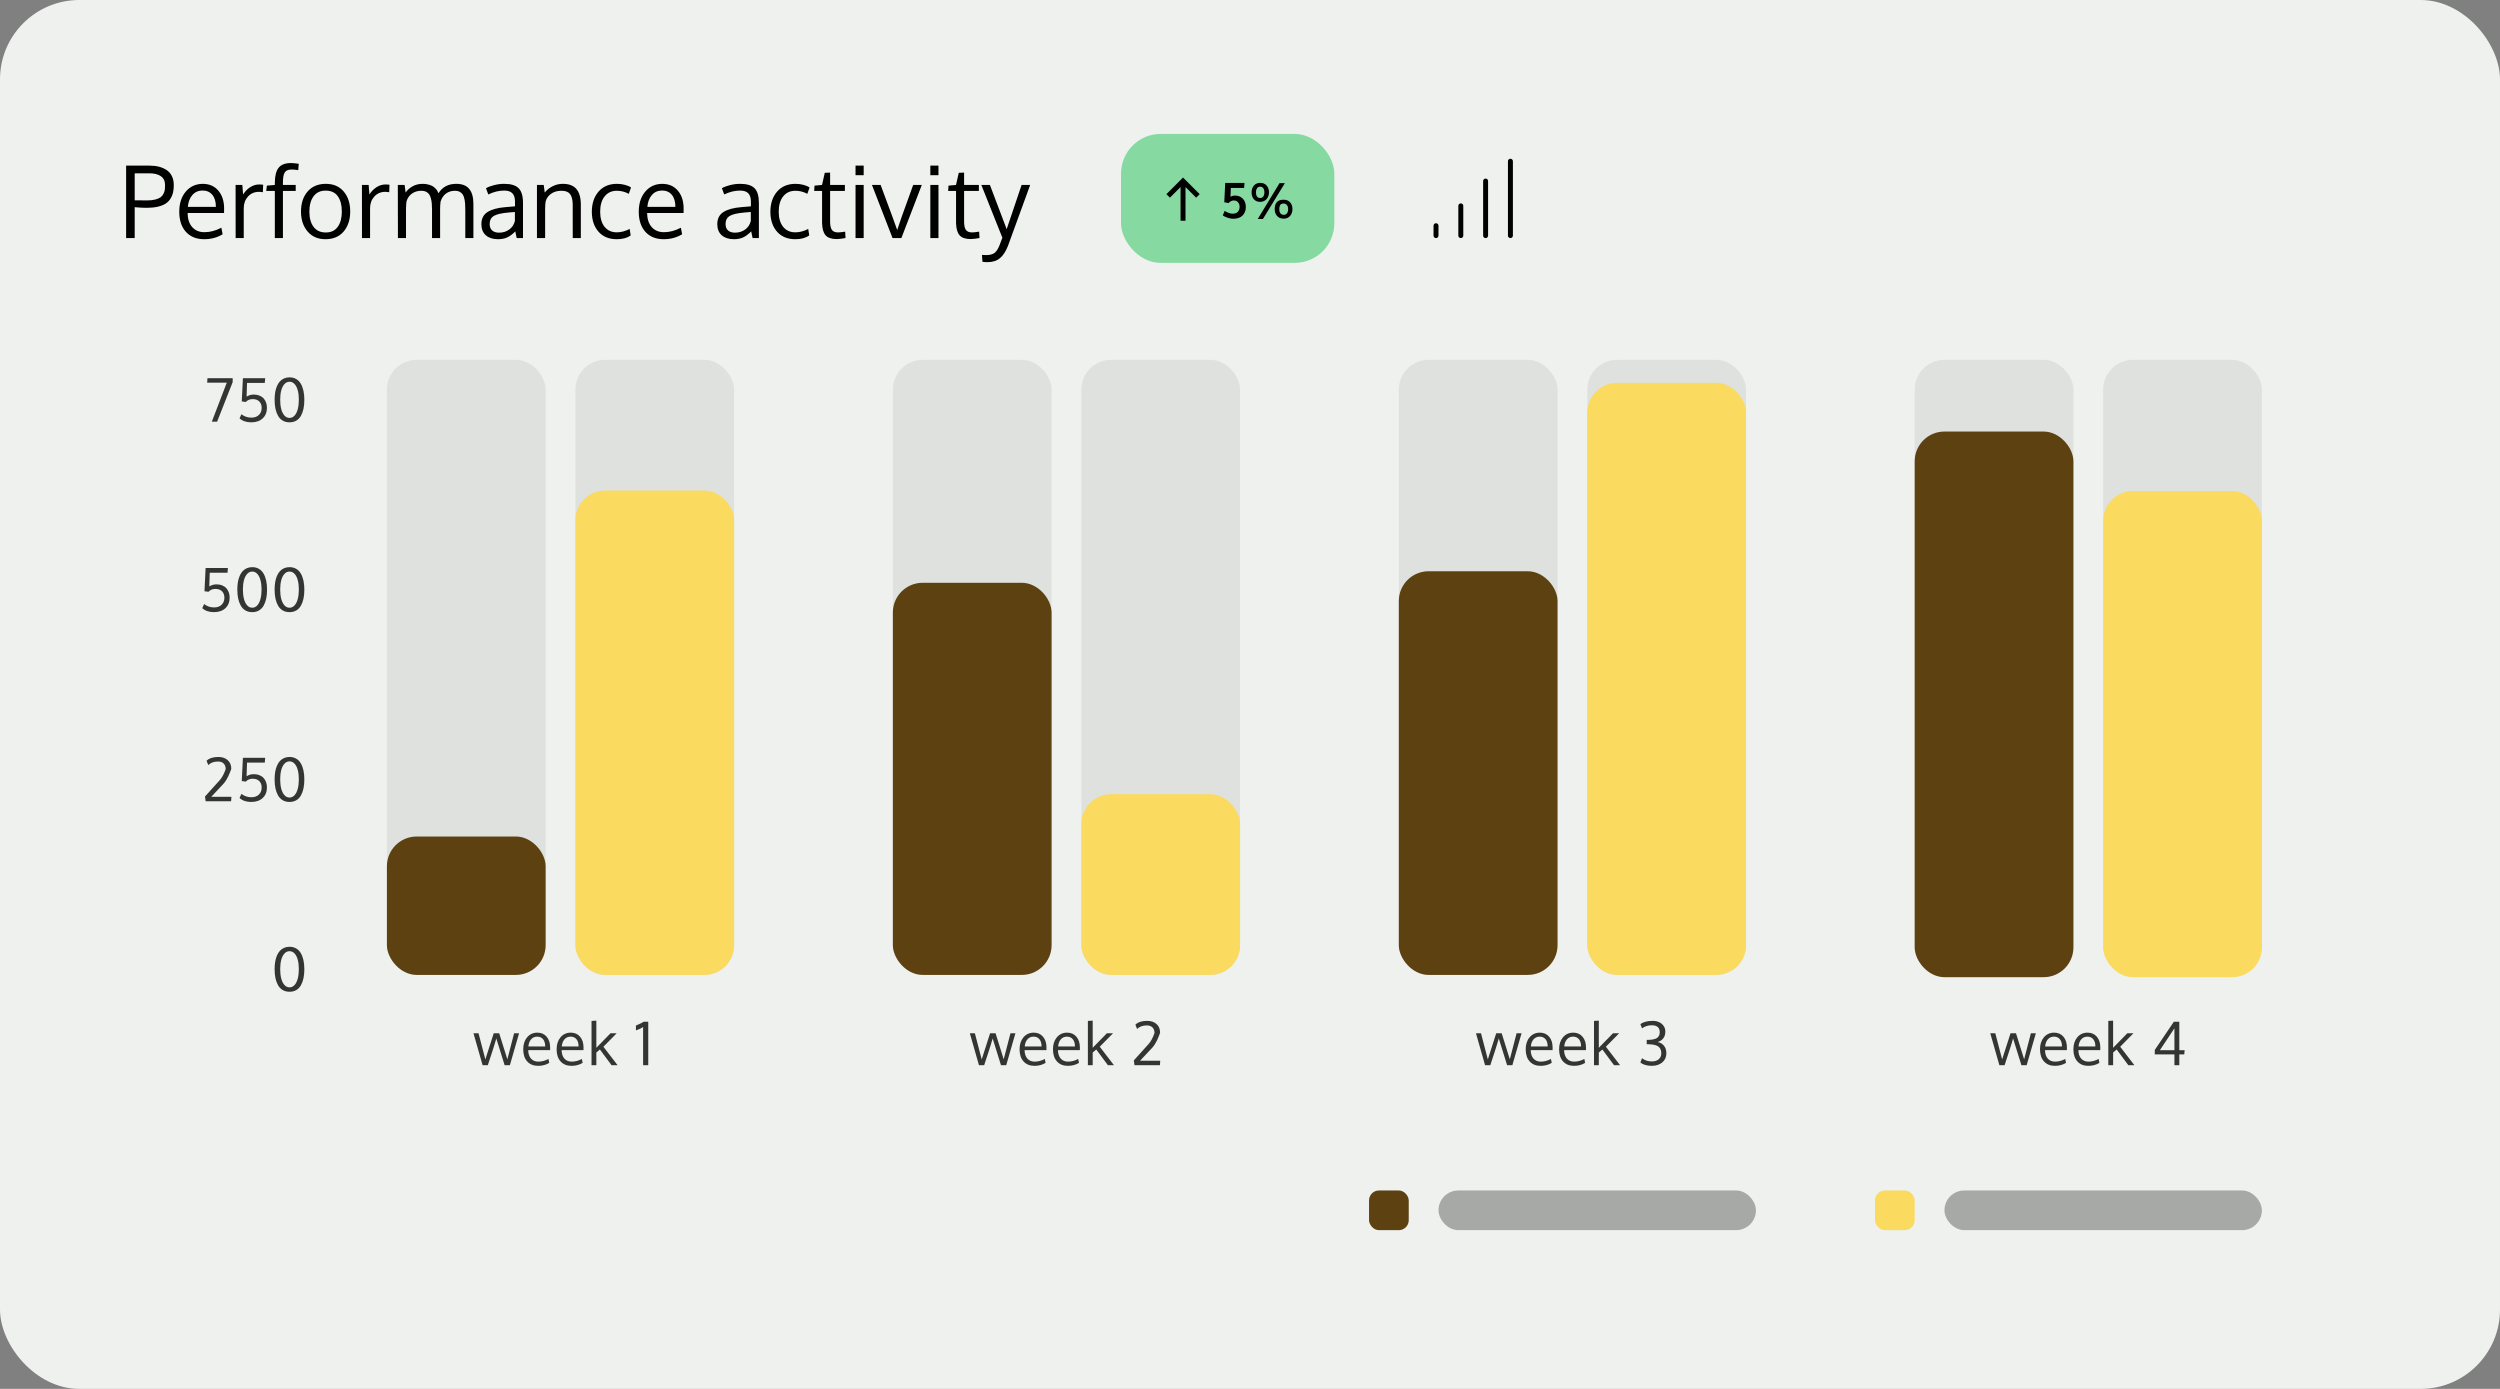 <svg width="504" height="280" viewBox="0 0 504 280" fill="none" xmlns="http://www.w3.org/2000/svg">
<rect x="0" y="0" width="504" height="280" fill="#808080" stroke="none"/>
<rect width="504" height="280" rx="16" fill="#EEF1EE"/>
<path fill-rule="evenodd" clip-rule="evenodd" d="M304 32.5C304 32.224 304.224 32 304.5 32C304.776 32 305 32.224 305 32.5V47.5C305 47.776 304.776 48 304.5 48C304.224 48 304 47.776 304 47.5V32.5ZM294.5 41C294.224 41 294 41.224 294 41.5V47.5C294 47.776 294.224 48 294.5 48C294.776 48 295 47.776 295 47.5V41.5C295 41.224 294.776 41 294.5 41ZM289.5 45C289.224 45 289 45.224 289 45.5V47.5C289 47.776 289.224 48 289.5 48C289.776 48 290 47.776 290 47.5V45.5C290 45.224 289.776 45 289.5 45ZM299.5 36C299.224 36 299 36.224 299 36.5V47.5C299 47.776 299.224 48 299.5 48C299.776 48 300 47.776 300 47.5V36.5C300 36.224 299.776 36 299.5 36Z" fill="black"/>
<path d="M59.727 199.599C59.34 199.826 58.887 199.939 58.367 199.939C57.848 199.939 57.393 199.826 57.002 199.599C56.611 199.369 56.297 199.046 56.059 198.632C55.824 198.218 55.648 197.742 55.531 197.203C55.418 196.664 55.361 196.064 55.361 195.404C55.361 194.861 55.398 194.359 55.473 193.898C55.551 193.437 55.67 193.019 55.83 192.644C55.99 192.269 56.188 191.951 56.422 191.689C56.66 191.427 56.943 191.226 57.272 191.085C57.6 190.941 57.965 190.869 58.367 190.869C58.867 190.869 59.309 190.978 59.691 191.197C60.078 191.416 60.391 191.728 60.629 192.134C60.871 192.537 61.053 193.013 61.174 193.564C61.295 194.111 61.355 194.724 61.355 195.404C61.355 196.064 61.299 196.664 61.185 197.203C61.072 197.742 60.898 198.218 60.664 198.632C60.43 199.046 60.117 199.369 59.727 199.599ZM59.393 192.234C59.107 191.917 58.766 191.759 58.367 191.759C57.969 191.759 57.627 191.917 57.342 192.234C57.057 192.546 56.842 192.972 56.697 193.511C56.557 194.046 56.486 194.666 56.486 195.369C56.486 196.083 56.557 196.716 56.697 197.267C56.842 197.814 57.057 198.248 57.342 198.568C57.627 198.888 57.969 199.048 58.367 199.048C58.766 199.048 59.107 198.888 59.393 198.568C59.678 198.248 59.891 197.814 60.031 197.267C60.176 196.716 60.248 196.083 60.248 195.369C60.248 194.666 60.176 194.046 60.031 193.511C59.891 192.972 59.678 192.546 59.393 192.234Z" fill="#333534"/>
<path d="M41.463 161.539L41.329 160.578L44.358 157.214C44.561 156.988 44.756 156.695 44.944 156.335C45.135 155.976 45.274 155.671 45.36 155.421L45.495 155.052C45.495 154.568 45.36 154.193 45.09 153.927C44.821 153.658 44.438 153.523 43.942 153.523C43.114 153.523 42.461 153.763 41.985 154.244L41.645 153.365C42.184 152.857 42.973 152.603 44.012 152.603C44.809 152.603 45.444 152.82 45.916 153.253C46.389 153.683 46.626 154.259 46.626 154.982C46.61 155.037 46.586 155.111 46.555 155.205C46.524 155.294 46.456 155.472 46.35 155.738C46.248 156.003 46.141 156.255 46.028 156.494C45.914 156.732 45.77 156.994 45.594 157.279C45.422 157.564 45.247 157.802 45.067 157.994L42.594 160.636H46.655L46.59 161.539H41.463ZM53.463 152.773L53.381 153.734H49.801C49.762 154.871 49.733 155.791 49.713 156.494C50.154 156.212 50.633 156.072 51.149 156.072C51.582 156.072 51.969 156.142 52.309 156.283C52.653 156.419 52.932 156.609 53.147 156.851C53.365 157.093 53.532 157.376 53.645 157.701C53.758 158.021 53.815 158.369 53.815 158.744C53.815 159.63 53.529 160.341 52.959 160.876C52.393 161.408 51.621 161.673 50.645 161.673C49.664 161.673 48.879 161.406 48.289 160.871L48.67 160.044C49.248 160.498 49.918 160.724 50.68 160.724C51.321 160.724 51.826 160.542 52.197 160.179C52.569 159.816 52.754 159.341 52.754 158.755C52.754 158.232 52.598 157.808 52.285 157.484C51.973 157.156 51.528 156.992 50.95 156.992C50.371 156.992 49.907 157.185 49.555 157.572L48.74 157.46L48.969 152.773H53.463ZM59.727 161.333C59.34 161.56 58.887 161.673 58.367 161.673C57.848 161.673 57.393 161.56 57.002 161.333C56.611 161.103 56.297 160.781 56.059 160.367C55.824 159.953 55.648 159.476 55.531 158.937C55.418 158.398 55.361 157.798 55.361 157.138C55.361 156.595 55.398 156.093 55.473 155.632C55.551 155.171 55.67 154.753 55.83 154.378C55.99 154.003 56.188 153.685 56.422 153.423C56.66 153.162 56.943 152.96 57.272 152.82C57.6 152.675 57.965 152.603 58.367 152.603C58.867 152.603 59.309 152.712 59.691 152.931C60.078 153.15 60.391 153.462 60.629 153.869C60.871 154.271 61.053 154.748 61.174 155.298C61.295 155.845 61.355 156.458 61.355 157.138C61.355 157.798 61.299 158.398 61.185 158.937C61.072 159.476 60.898 159.953 60.664 160.367C60.43 160.781 60.117 161.103 59.727 161.333ZM59.393 153.968C59.107 153.652 58.766 153.494 58.367 153.494C57.969 153.494 57.627 153.652 57.342 153.968C57.057 154.281 56.842 154.707 56.697 155.246C56.557 155.781 56.486 156.4 56.486 157.103C56.486 157.818 56.557 158.451 56.697 159.001C56.842 159.548 57.057 159.982 57.342 160.302C57.627 160.623 57.969 160.783 58.367 160.783C58.766 160.783 59.107 160.623 59.393 160.302C59.678 159.982 59.891 159.548 60.031 159.001C60.176 158.451 60.248 157.818 60.248 157.103C60.248 156.4 60.176 155.781 60.031 155.246C59.891 154.707 59.678 154.281 59.393 153.968Z" fill="#333534"/>
<path d="M45.946 114.507L45.864 115.468H42.284C42.245 116.605 42.215 117.525 42.196 118.228C42.637 117.947 43.116 117.806 43.631 117.806C44.065 117.806 44.452 117.876 44.791 118.017C45.135 118.154 45.414 118.343 45.629 118.585C45.848 118.828 46.014 119.111 46.127 119.435C46.241 119.755 46.297 120.103 46.297 120.478C46.297 121.365 46.012 122.076 45.442 122.611C44.876 123.142 44.104 123.408 43.127 123.408C42.147 123.408 41.362 123.14 40.772 122.605L41.153 121.779C41.731 122.232 42.401 122.458 43.163 122.458C43.803 122.458 44.309 122.277 44.68 121.914C45.051 121.55 45.237 121.076 45.237 120.49C45.237 119.966 45.081 119.542 44.768 119.218C44.456 118.89 44.01 118.726 43.432 118.726C42.854 118.726 42.389 118.919 42.038 119.306L41.223 119.195L41.452 114.507H45.946ZM52.209 123.068C51.822 123.294 51.369 123.408 50.85 123.408C50.33 123.408 49.875 123.294 49.485 123.068C49.094 122.837 48.779 122.515 48.541 122.101C48.307 121.687 48.131 121.21 48.014 120.671C47.901 120.132 47.844 119.533 47.844 118.873C47.844 118.33 47.881 117.828 47.955 117.367C48.033 116.906 48.153 116.488 48.313 116.113C48.473 115.738 48.67 115.419 48.904 115.158C49.143 114.896 49.426 114.695 49.754 114.554C50.082 114.41 50.447 114.337 50.85 114.337C51.35 114.337 51.791 114.447 52.174 114.666C52.561 114.884 52.873 115.197 53.112 115.603C53.354 116.005 53.535 116.482 53.657 117.033C53.778 117.58 53.838 118.193 53.838 118.873C53.838 119.533 53.782 120.132 53.668 120.671C53.555 121.21 53.381 121.687 53.147 122.101C52.912 122.515 52.6 122.837 52.209 123.068ZM51.875 115.703C51.59 115.386 51.248 115.228 50.85 115.228C50.451 115.228 50.11 115.386 49.825 115.703C49.539 116.015 49.325 116.441 49.18 116.98C49.039 117.515 48.969 118.134 48.969 118.837C48.969 119.552 49.039 120.185 49.18 120.736C49.325 121.283 49.539 121.716 49.825 122.037C50.11 122.357 50.451 122.517 50.85 122.517C51.248 122.517 51.59 122.357 51.875 122.037C52.16 121.716 52.373 121.283 52.514 120.736C52.658 120.185 52.731 119.552 52.731 118.837C52.731 118.134 52.658 117.515 52.514 116.98C52.373 116.441 52.16 116.015 51.875 115.703ZM59.727 123.068C59.34 123.294 58.887 123.408 58.367 123.408C57.848 123.408 57.393 123.294 57.002 123.068C56.611 122.837 56.297 122.515 56.059 122.101C55.824 121.687 55.648 121.21 55.531 120.671C55.418 120.132 55.361 119.533 55.361 118.873C55.361 118.33 55.398 117.828 55.473 117.367C55.551 116.906 55.67 116.488 55.83 116.113C55.99 115.738 56.188 115.419 56.422 115.158C56.66 114.896 56.943 114.695 57.272 114.554C57.6 114.41 57.965 114.337 58.367 114.337C58.867 114.337 59.309 114.447 59.691 114.666C60.078 114.884 60.391 115.197 60.629 115.603C60.871 116.005 61.053 116.482 61.174 117.033C61.295 117.58 61.355 118.193 61.355 118.873C61.355 119.533 61.299 120.132 61.185 120.671C61.072 121.21 60.898 121.687 60.664 122.101C60.43 122.515 60.117 122.837 59.727 123.068ZM59.393 115.703C59.107 115.386 58.766 115.228 58.367 115.228C57.969 115.228 57.627 115.386 57.342 115.703C57.057 116.015 56.842 116.441 56.697 116.98C56.557 117.515 56.486 118.134 56.486 118.837C56.486 119.552 56.557 120.185 56.697 120.736C56.842 121.283 57.057 121.716 57.342 122.037C57.627 122.357 57.969 122.517 58.367 122.517C58.766 122.517 59.107 122.357 59.393 122.037C59.678 121.716 59.891 121.283 60.031 120.736C60.176 120.185 60.248 119.552 60.248 118.837C60.248 118.134 60.176 117.515 60.031 116.98C59.891 116.441 59.678 116.015 59.393 115.703Z" fill="#333534"/>
<path d="M42.706 85.007L45.717 77.15H41.762L41.827 76.242H46.907V77.038L43.772 85.007H42.706ZM53.463 76.242L53.381 77.202H49.801C49.762 78.339 49.733 79.259 49.713 79.962C50.154 79.681 50.633 79.54 51.149 79.54C51.582 79.54 51.969 79.611 52.309 79.751C52.653 79.888 52.932 80.077 53.147 80.32C53.365 80.562 53.532 80.845 53.645 81.169C53.758 81.49 53.815 81.837 53.815 82.212C53.815 83.099 53.529 83.81 52.959 84.345C52.393 84.876 51.621 85.142 50.645 85.142C49.664 85.142 48.879 84.874 48.289 84.339L48.67 83.513C49.248 83.966 49.918 84.193 50.68 84.193C51.321 84.193 51.826 84.011 52.197 83.648C52.569 83.284 52.754 82.81 52.754 82.224C52.754 81.7 52.598 81.277 52.285 80.952C51.973 80.624 51.528 80.46 50.95 80.46C50.371 80.46 49.907 80.654 49.555 81.04L48.74 80.929L48.969 76.242H53.463ZM59.727 84.802C59.34 85.029 58.887 85.142 58.367 85.142C57.848 85.142 57.393 85.029 57.002 84.802C56.611 84.572 56.297 84.249 56.059 83.835C55.824 83.421 55.648 82.945 55.531 82.406C55.418 81.867 55.361 81.267 55.361 80.607C55.361 80.064 55.398 79.562 55.473 79.101C55.551 78.64 55.67 78.222 55.83 77.847C55.99 77.472 56.188 77.154 56.422 76.892C56.66 76.63 56.943 76.429 57.272 76.288C57.6 76.144 57.965 76.072 58.367 76.072C58.867 76.072 59.309 76.181 59.691 76.4C60.078 76.618 60.391 76.931 60.629 77.337C60.871 77.74 61.053 78.216 61.174 78.767C61.295 79.314 61.355 79.927 61.355 80.607C61.355 81.267 61.299 81.867 61.185 82.406C61.072 82.945 60.898 83.421 60.664 83.835C60.43 84.249 60.117 84.572 59.727 84.802ZM59.393 77.437C59.107 77.12 58.766 76.962 58.367 76.962C57.969 76.962 57.627 77.12 57.342 77.437C57.057 77.749 56.842 78.175 56.697 78.714C56.557 79.249 56.486 79.868 56.486 80.572C56.486 81.286 56.557 81.919 56.697 82.47C56.842 83.017 57.057 83.45 57.342 83.771C57.627 84.091 57.969 84.251 58.367 84.251C58.766 84.251 59.107 84.091 59.393 83.771C59.678 83.45 59.891 83.017 60.031 82.47C60.176 81.919 60.248 81.286 60.248 80.572C60.248 79.868 60.176 79.249 60.031 78.714C59.891 78.175 59.678 77.749 59.393 77.437Z" fill="#333534"/>
<rect x="78" y="72.541" width="32" height="124" rx="6" fill="black" fill-opacity="0.07"/>
<rect x="116" y="72.541" width="32" height="124" rx="6" fill="black" fill-opacity="0.07"/>
<rect x="116" y="98.891" width="32" height="97.65" rx="6" fill="#FADA5F"/>
<rect x="78" y="168.641" width="32" height="27.9" rx="6" fill="#5D4111"/>
<path d="M101.732 214.741C100.83 211.858 100.271 210.063 100.056 209.356C99.935 209.786 99.796 210.25 99.64 210.75C99.484 211.25 99.347 211.68 99.23 212.04C99.113 212.399 98.96 212.864 98.773 213.434C98.585 214.004 98.443 214.44 98.345 214.741H97.291L95.457 208.313H96.47L97.847 213.575C98.039 212.95 98.601 211.196 99.535 208.313H100.642C101.572 211.258 102.119 213.006 102.283 213.557L103.642 208.313H104.644L102.793 214.741H101.732ZM109.478 209.502C109.193 209.159 108.8 208.987 108.3 208.987C107.8 208.987 107.392 209.165 107.076 209.52C106.759 209.872 106.574 210.354 106.519 210.967H109.911C109.911 210.331 109.767 209.842 109.478 209.502ZM108.494 214.875C107.56 214.875 106.824 214.579 106.285 213.985C105.749 213.391 105.482 212.579 105.482 211.547C105.482 210.551 105.742 209.745 106.261 209.127C106.781 208.506 107.464 208.19 108.312 208.178C109.109 208.178 109.74 208.452 110.204 208.999C110.673 209.542 110.908 210.268 110.908 211.178C110.908 211.225 110.906 211.311 110.902 211.436C110.902 211.561 110.902 211.651 110.902 211.706H106.49C106.501 212.436 106.689 213.006 107.052 213.417C107.419 213.823 107.911 214.026 108.529 214.026C109.208 214.026 109.89 213.846 110.574 213.487L110.726 214.278C110.074 214.676 109.329 214.875 108.494 214.875ZM116.21 209.502C115.925 209.159 115.532 208.987 115.032 208.987C114.532 208.987 114.124 209.165 113.808 209.52C113.491 209.872 113.306 210.354 113.251 210.967H116.644C116.644 210.331 116.499 209.842 116.21 209.502ZM115.226 214.875C114.292 214.875 113.556 214.579 113.017 213.985C112.482 213.391 112.214 212.579 112.214 211.547C112.214 210.551 112.474 209.745 112.993 209.127C113.513 208.506 114.196 208.19 115.044 208.178C115.841 208.178 116.472 208.452 116.937 208.999C117.405 209.542 117.64 210.268 117.64 211.178C117.64 211.225 117.638 211.311 117.634 211.436C117.634 211.561 117.634 211.651 117.634 211.706H113.222C113.234 212.436 113.421 213.006 113.784 213.417C114.151 213.823 114.644 214.026 115.261 214.026C115.941 214.026 116.622 213.846 117.306 213.487L117.458 214.278C116.806 214.676 116.062 214.875 115.226 214.875ZM119.251 214.741V205.817L120.224 205.758V210.428V211.249C120.247 211.225 120.282 211.186 120.329 211.131C120.376 211.077 120.413 211.036 120.44 211.008C120.78 210.637 121.659 209.739 123.077 208.313H124.319L121.647 211.02L124.507 214.741H123.288L120.938 211.577L120.224 212.192V214.741H119.251ZM129.756 205.975H130.688V214.741H129.651V207.059C129.256 207.317 128.774 207.538 128.204 207.721V206.743C128.266 206.715 128.393 206.661 128.584 206.579C128.776 206.497 128.918 206.434 129.012 206.391C129.11 206.348 129.231 206.288 129.375 206.209C129.52 206.131 129.647 206.053 129.756 205.975Z" fill="#333534"/>
<rect x="180" y="72.541" width="32" height="124" rx="6" fill="black" fill-opacity="0.07"/>
<rect x="218" y="72.541" width="32" height="124" rx="6" fill="black" fill-opacity="0.07"/>
<rect x="218" y="160.116" width="32" height="36.425" rx="6" fill="#FADA5F"/>
<rect x="180" y="117.491" width="32" height="79.05" rx="6" fill="#5D4111"/>
<path d="M201.796 214.741C200.894 211.858 200.336 210.063 200.121 209.356C200 209.786 199.861 210.25 199.705 210.75C199.548 211.25 199.412 211.68 199.295 212.04C199.177 212.399 199.025 212.864 198.837 213.434C198.65 214.004 198.507 214.44 198.41 214.741H197.355L195.521 208.313H196.535L197.912 213.575C198.103 212.95 198.666 211.196 199.599 208.313H200.707C201.636 211.258 202.183 213.006 202.347 213.557L203.707 208.313H204.709L202.857 214.741H201.796ZM209.542 209.502C209.257 209.159 208.865 208.987 208.365 208.987C207.865 208.987 207.456 209.165 207.14 209.52C206.824 209.872 206.638 210.354 206.583 210.967H209.976C209.976 210.331 209.831 209.842 209.542 209.502ZM208.558 214.875C207.624 214.875 206.888 214.579 206.349 213.985C205.814 213.391 205.546 212.579 205.546 211.547C205.546 210.551 205.806 209.745 206.326 209.127C206.845 208.506 207.529 208.19 208.376 208.178C209.173 208.178 209.804 208.452 210.269 208.999C210.738 209.542 210.972 210.268 210.972 211.178C210.972 211.225 210.97 211.311 210.966 211.436C210.966 211.561 210.966 211.651 210.966 211.706H206.554C206.566 212.436 206.753 213.006 207.117 213.417C207.484 213.823 207.976 214.026 208.593 214.026C209.273 214.026 209.954 213.846 210.638 213.487L210.79 214.278C210.138 214.676 209.394 214.875 208.558 214.875ZM216.275 209.502C215.989 209.159 215.597 208.987 215.097 208.987C214.597 208.987 214.189 209.165 213.872 209.52C213.556 209.872 213.37 210.354 213.316 210.967H216.708C216.708 210.331 216.564 209.842 216.275 209.502ZM215.29 214.875C214.357 214.875 213.62 214.579 213.081 213.985C212.546 213.391 212.278 212.579 212.278 211.547C212.278 210.551 212.538 209.745 213.058 209.127C213.577 208.506 214.261 208.19 215.109 208.178C215.905 208.178 216.536 208.452 217.001 208.999C217.47 209.542 217.704 210.268 217.704 211.178C217.704 211.225 217.702 211.311 217.698 211.436C217.698 211.561 217.698 211.651 217.698 211.706H213.286C213.298 212.436 213.485 213.006 213.849 213.417C214.216 213.823 214.708 214.026 215.325 214.026C216.005 214.026 216.687 213.846 217.37 213.487L217.523 214.278C216.87 214.676 216.126 214.875 215.29 214.875ZM219.315 214.741V205.817L220.288 205.758V210.428V211.249C220.311 211.225 220.347 211.186 220.393 211.131C220.44 211.077 220.477 211.036 220.505 211.008C220.845 210.637 221.724 209.739 223.141 208.313H224.384L221.712 211.02L224.571 214.741H223.352L221.003 211.577L220.288 212.192V214.741H219.315ZM228.713 214.741L228.579 213.78L231.608 210.417C231.811 210.19 232.006 209.897 232.194 209.538C232.385 209.178 232.524 208.874 232.61 208.624L232.745 208.254C232.745 207.77 232.61 207.395 232.34 207.129C232.071 206.86 231.688 206.725 231.192 206.725C230.364 206.725 229.711 206.965 229.235 207.446L228.895 206.567C229.434 206.059 230.223 205.805 231.262 205.805C232.059 205.805 232.694 206.022 233.166 206.456C233.639 206.885 233.875 207.461 233.875 208.184C233.86 208.239 233.836 208.313 233.805 208.407C233.774 208.497 233.705 208.674 233.6 208.94C233.498 209.206 233.391 209.458 233.278 209.696C233.164 209.934 233.02 210.196 232.844 210.481C232.672 210.766 232.496 211.004 232.317 211.196L229.844 213.838H233.905L233.84 214.741H228.713Z" fill="#333534"/>
<rect x="282" y="72.541" width="32" height="124" rx="6" fill="black" fill-opacity="0.07"/>
<rect x="320" y="72.541" width="32" height="124" rx="6" fill="black" fill-opacity="0.07"/>
<rect x="320" y="77.191" width="32" height="119.35" rx="6" fill="#FADA5F"/>
<rect x="282" y="115.166" width="32" height="81.375" rx="6" fill="#5D4111"/>
<path d="M303.832 214.741C302.929 211.858 302.371 210.063 302.156 209.356C302.035 209.786 301.896 210.25 301.74 210.75C301.584 211.25 301.447 211.68 301.33 212.04C301.212 212.399 301.06 212.864 300.873 213.434C300.685 214.004 300.543 214.44 300.445 214.741H299.39L297.556 208.313H298.57L299.947 213.575C300.138 212.95 300.701 211.196 301.634 208.313H302.742C303.671 211.258 304.218 213.006 304.382 213.557L305.742 208.313H306.744L304.892 214.741H303.832ZM311.577 209.502C311.292 209.159 310.9 208.987 310.4 208.987C309.9 208.987 309.492 209.165 309.175 209.52C308.859 209.872 308.673 210.354 308.619 210.967H312.011C312.011 210.331 311.867 209.842 311.577 209.502ZM310.593 214.875C309.66 214.875 308.923 214.579 308.384 213.985C307.849 213.391 307.581 212.579 307.581 211.547C307.581 210.551 307.841 209.745 308.361 209.127C308.88 208.506 309.564 208.19 310.411 208.178C311.208 208.178 311.839 208.452 312.304 208.999C312.773 209.542 313.007 210.268 313.007 211.178C313.007 211.225 313.005 211.311 313.001 211.436C313.001 211.561 313.001 211.651 313.001 211.706H308.589C308.601 212.436 308.788 213.006 309.152 213.417C309.519 213.823 310.011 214.026 310.628 214.026C311.308 214.026 311.99 213.846 312.673 213.487L312.826 214.278C312.173 214.676 311.429 214.875 310.593 214.875ZM318.31 209.502C318.025 209.159 317.632 208.987 317.132 208.987C316.632 208.987 316.224 209.165 315.907 209.52C315.591 209.872 315.405 210.354 315.351 210.967H318.743C318.743 210.331 318.599 209.842 318.31 209.502ZM317.325 214.875C316.392 214.875 315.655 214.579 315.116 213.985C314.581 213.391 314.314 212.579 314.314 211.547C314.314 210.551 314.573 209.745 315.093 209.127C315.612 208.506 316.296 208.19 317.144 208.178C317.941 208.178 318.571 208.452 319.036 208.999C319.505 209.542 319.739 210.268 319.739 211.178C319.739 211.225 319.737 211.311 319.734 211.436C319.734 211.561 319.734 211.651 319.734 211.706H315.321C315.333 212.436 315.521 213.006 315.884 213.417C316.251 213.823 316.743 214.026 317.36 214.026C318.04 214.026 318.722 213.846 319.405 213.487L319.558 214.278C318.905 214.676 318.161 214.875 317.325 214.875ZM321.35 214.741V205.817L322.323 205.758V210.428V211.249C322.347 211.225 322.382 211.186 322.429 211.131C322.475 211.077 322.513 211.036 322.54 211.008C322.88 210.637 323.759 209.739 325.177 208.313H326.419L323.747 211.02L326.606 214.741H325.388L323.038 211.577L322.323 212.192V214.741H321.35ZM332.993 214.875C332.469 214.875 332.002 214.807 331.592 214.67C331.186 214.534 330.889 214.375 330.702 214.196L331.03 213.334C331.58 213.768 332.237 213.985 332.998 213.985C333.584 213.985 334.049 213.84 334.393 213.551C334.741 213.258 334.914 212.85 334.914 212.327C334.914 212.042 334.87 211.793 334.78 211.583C334.694 211.368 334.577 211.196 334.428 211.067C334.284 210.934 334.096 210.829 333.866 210.75C333.639 210.668 333.405 210.612 333.162 210.581C332.924 210.545 332.647 210.524 332.33 210.516C332.291 210.516 332.233 210.516 332.155 210.516C332.077 210.512 332.018 210.51 331.979 210.51V209.637H332.272C332.545 209.633 332.786 209.62 332.993 209.596C333.204 209.569 333.412 209.522 333.62 209.456C333.83 209.389 334.004 209.301 334.141 209.192C334.278 209.083 334.389 208.936 334.475 208.752C334.561 208.569 334.604 208.352 334.604 208.102C334.604 207.165 334.067 206.696 332.993 206.696C332.606 206.696 332.243 206.752 331.903 206.866C331.563 206.979 331.272 207.131 331.03 207.323L330.702 206.467C331.284 206.026 332.121 205.805 333.215 205.805C333.657 205.805 334.065 205.887 334.44 206.051C334.815 206.211 335.123 206.459 335.366 206.795C335.608 207.127 335.729 207.518 335.729 207.967C335.729 208.514 335.594 208.963 335.325 209.315C335.055 209.667 334.676 209.918 334.188 210.071C334.735 210.188 335.162 210.444 335.471 210.838C335.784 211.233 335.94 211.733 335.94 212.338C335.94 213.108 335.664 213.723 335.114 214.184C334.563 214.645 333.856 214.875 332.993 214.875Z" fill="#333534"/>
<rect x="386" y="72.541" width="32" height="124" rx="6" fill="black" fill-opacity="0.07"/>
<rect x="424" y="72.541" width="32" height="124" rx="6" fill="black" fill-opacity="0.07"/>
<rect x="424" y="99" width="32" height="98" rx="6" fill="#FADA5F"/>
<rect x="386" y="87" width="32" height="110" rx="6" fill="#5D4111"/>
<path d="M407.515 214.741C406.613 211.858 406.054 210.063 405.839 209.356C405.718 209.786 405.58 210.25 405.423 210.75C405.267 211.25 405.13 211.68 405.013 212.04C404.896 212.399 404.744 212.864 404.556 213.434C404.369 214.004 404.226 214.44 404.129 214.741H403.074L401.24 208.313H402.254L403.63 213.575C403.822 212.95 404.384 211.196 405.318 208.313H406.425C407.355 211.258 407.902 213.006 408.066 213.557L409.425 208.313H410.427L408.576 214.741H407.515ZM415.261 209.502C414.976 209.159 414.583 208.987 414.083 208.987C413.583 208.987 413.175 209.165 412.859 209.52C412.542 209.872 412.357 210.354 412.302 210.967H415.695C415.695 210.331 415.55 209.842 415.261 209.502ZM414.277 214.875C413.343 214.875 412.607 214.579 412.068 213.985C411.533 213.391 411.265 212.579 411.265 211.547C411.265 210.551 411.525 209.745 412.044 209.127C412.564 208.506 413.247 208.19 414.095 208.178C414.892 208.178 415.523 208.452 415.988 208.999C416.456 209.542 416.691 210.268 416.691 211.178C416.691 211.225 416.689 211.311 416.685 211.436C416.685 211.561 416.685 211.651 416.685 211.706H412.273C412.285 212.436 412.472 213.006 412.835 213.417C413.202 213.823 413.695 214.026 414.312 214.026C414.992 214.026 415.673 213.846 416.357 213.487L416.509 214.278C415.857 214.676 415.113 214.875 414.277 214.875ZM421.993 209.502C421.708 209.159 421.316 208.987 420.816 208.987C420.316 208.987 419.907 209.165 419.591 209.52C419.275 209.872 419.089 210.354 419.034 210.967H422.427C422.427 210.331 422.282 209.842 421.993 209.502ZM421.009 214.875C420.075 214.875 419.339 214.579 418.8 213.985C418.265 213.391 417.997 212.579 417.997 211.547C417.997 210.551 418.257 209.745 418.776 209.127C419.296 208.506 419.98 208.19 420.827 208.178C421.624 208.178 422.255 208.452 422.72 208.999C423.189 209.542 423.423 210.268 423.423 211.178C423.423 211.225 423.421 211.311 423.417 211.436C423.417 211.561 423.417 211.651 423.417 211.706H419.005C419.017 212.436 419.204 213.006 419.567 213.417C419.935 213.823 420.427 214.026 421.044 214.026C421.724 214.026 422.405 213.846 423.089 213.487L423.241 214.278C422.589 214.676 421.845 214.875 421.009 214.875ZM425.034 214.741V205.817L426.007 205.758V210.428V211.249C426.03 211.225 426.065 211.186 426.112 211.131C426.159 211.077 426.196 211.036 426.224 211.008C426.563 210.637 427.442 209.739 428.86 208.313H430.102L427.431 211.02L430.29 214.741H429.071L426.722 211.577L426.007 212.192V214.741H425.034ZM440.344 212.567H439.348V214.741H438.364V212.567H434.403V211.67L438.252 205.975H439.348V211.717H440.426L440.344 212.567ZM438.364 207.305L435.434 211.717H438.364V207.305Z" fill="#333534"/>
<rect x="226" y="27" width="43" height="26" rx="8" fill="#85D9A1"/>
<path fill-rule="evenodd" clip-rule="evenodd" d="M235.146 39.146L238.5 35.793L241.854 39.146L241.146 39.854L239 37.707L239 44.5L238 44.5L238 37.707L235.854 39.854L235.146 39.146Z" fill="black"/>
<path d="M248.646 44.102C248.324 44.102 247.992 44.05 247.65 43.946C247.309 43.839 247.048 43.738 246.869 43.644C246.69 43.546 246.571 43.471 246.513 43.419L246.903 42.501C246.965 42.55 247.055 42.612 247.172 42.687C247.292 42.758 247.484 42.841 247.748 42.935C248.015 43.03 248.271 43.077 248.515 43.077C248.97 43.077 249.315 42.95 249.55 42.696C249.784 42.442 249.901 42.11 249.901 41.7C249.901 41.313 249.794 41.002 249.579 40.768C249.368 40.533 249.092 40.416 248.754 40.416C248.35 40.416 247.989 40.592 247.67 40.943L246.815 40.777L247.001 36.881H250.888L250.814 37.887H248.134C248.134 37.945 248.122 38.24 248.1 38.77C248.08 39.298 248.069 39.592 248.065 39.654C248.352 39.501 248.653 39.425 248.969 39.425C249.626 39.425 250.155 39.636 250.556 40.06C250.959 40.483 251.161 41.035 251.161 41.715C251.161 42.438 250.94 43.017 250.497 43.453C250.058 43.886 249.441 44.102 248.646 44.102ZM254.044 39.918C254.327 39.918 254.54 39.812 254.684 39.601C254.83 39.389 254.903 39.116 254.903 38.78C254.903 38.438 254.83 38.162 254.684 37.95C254.54 37.739 254.329 37.633 254.049 37.633C253.769 37.633 253.557 37.74 253.414 37.955C253.271 38.17 253.199 38.448 253.199 38.79C253.199 39.132 253.269 39.405 253.409 39.61C253.552 39.815 253.764 39.918 254.044 39.918ZM254.029 40.694C253.499 40.694 253.08 40.515 252.774 40.157C252.472 39.799 252.32 39.343 252.32 38.79C252.32 38.237 252.477 37.778 252.789 37.413C253.105 37.048 253.526 36.866 254.054 36.866C254.604 36.866 255.037 37.045 255.353 37.403C255.668 37.761 255.826 38.219 255.826 38.775C255.826 39.325 255.662 39.783 255.333 40.148C255.004 40.512 254.57 40.694 254.029 40.694ZM253.556 44.156L257.955 36.92L259.029 36.925L254.596 44.156H253.556ZM258.805 43.307C259.098 43.307 259.317 43.201 259.464 42.989C259.614 42.774 259.688 42.498 259.688 42.159C259.688 41.821 259.609 41.549 259.449 41.344C259.293 41.135 259.059 41.031 258.746 41.031C258.434 41.031 258.215 41.134 258.092 41.339C257.968 41.544 257.906 41.825 257.906 42.184C257.906 42.522 257.981 42.794 258.131 42.999C258.284 43.204 258.508 43.307 258.805 43.307ZM258.79 44.083C258.23 44.083 257.787 43.904 257.462 43.546C257.14 43.185 256.979 42.73 256.979 42.184C256.979 40.901 257.569 40.26 258.751 40.26C259.334 40.26 259.78 40.437 260.089 40.792C260.401 41.144 260.558 41.601 260.558 42.164C260.558 42.714 260.398 43.172 260.079 43.536C259.763 43.901 259.334 44.083 258.79 44.083Z" fill="black"/>
<path d="M27.154 48H25.426V33.391H30.133C30.849 33.391 31.497 33.465 32.076 33.615C32.656 33.765 33.17 33.993 33.619 34.299C34.068 34.605 34.417 35.015 34.664 35.529C34.911 36.044 35.035 36.643 35.035 37.326C35.035 37.893 34.983 38.4 34.879 38.85C34.775 39.292 34.596 39.709 34.342 40.1C34.088 40.49 33.756 40.816 33.346 41.076C32.935 41.33 32.408 41.532 31.764 41.682C31.126 41.825 30.384 41.897 29.537 41.897C28.866 41.897 28.072 41.854 27.154 41.77V48ZM29.703 40.402C30.341 40.402 30.888 40.34 31.344 40.217C31.799 40.093 32.148 39.94 32.389 39.758C32.636 39.575 32.828 39.338 32.965 39.045C33.108 38.752 33.196 38.485 33.228 38.244C33.261 37.997 33.277 37.7 33.277 37.355C33.277 36.529 32.997 35.92 32.438 35.529C31.884 35.139 31.129 34.943 30.172 34.943H27.154V40.383C28.411 40.396 29.26 40.402 29.703 40.402ZM42.799 39.27C42.324 38.697 41.669 38.41 40.836 38.41C40.003 38.41 39.322 38.706 38.795 39.299C38.268 39.885 37.958 40.689 37.867 41.711H43.522C43.522 40.65 43.281 39.836 42.799 39.27ZM41.158 48.225C39.602 48.225 38.375 47.73 37.477 46.74C36.585 45.751 36.139 44.397 36.139 42.678C36.139 41.018 36.572 39.673 37.438 38.645C38.303 37.609 39.443 37.082 40.855 37.062C42.184 37.062 43.235 37.518 44.01 38.43C44.791 39.335 45.182 40.546 45.182 42.062C45.182 42.141 45.178 42.284 45.172 42.492C45.172 42.7 45.172 42.85 45.172 42.941H37.818C37.838 44.159 38.15 45.109 38.756 45.793C39.368 46.47 40.188 46.809 41.217 46.809C42.35 46.809 43.486 46.509 44.625 45.91L44.879 47.228C43.792 47.893 42.551 48.225 41.158 48.225ZM52.252 37.19C52.545 37.19 52.812 37.209 53.053 37.248L52.994 38.752C52.695 38.7 52.434 38.674 52.213 38.674C51.301 38.674 50.559 38.993 49.986 39.631C49.42 40.262 49.137 41.047 49.137 41.984V48H47.506C47.499 41.425 47.496 37.853 47.496 37.287H48.853L49.01 39.211C49.381 38.605 49.853 38.117 50.426 37.746C50.999 37.375 51.607 37.19 52.252 37.19ZM58.805 34.172C58.128 34.172 57.662 34.367 57.408 34.758C57.161 35.148 57.037 35.825 57.037 36.789V37.287H59.615V38.498H57.037V48H55.406V38.498H53.668L53.805 37.424L55.406 37.287V36.809C55.419 35.428 55.676 34.429 56.178 33.81C56.685 33.185 57.503 32.873 58.629 32.873C59.065 32.873 59.599 32.922 60.23 33.02L60.123 34.299C59.544 34.214 59.104 34.172 58.805 34.172ZM62.369 42.668C62.369 43.938 62.649 44.956 63.209 45.725C63.775 46.486 64.599 46.867 65.68 46.867C66.747 46.867 67.551 46.486 68.092 45.725C68.639 44.963 68.912 43.938 68.912 42.648C68.912 41.34 68.642 40.311 68.102 39.562C67.568 38.807 66.751 38.43 65.65 38.43C64.583 38.43 63.769 38.814 63.209 39.582C62.649 40.35 62.369 41.379 62.369 42.668ZM70.602 42.639C70.602 44.299 70.159 45.647 69.273 46.682C68.388 47.71 67.164 48.225 65.602 48.225C64.098 48.225 62.9 47.704 62.008 46.662C61.122 45.62 60.68 44.283 60.68 42.648C60.68 40.982 61.126 39.634 62.018 38.605C62.91 37.577 64.133 37.062 65.689 37.062C67.219 37.062 68.421 37.58 69.293 38.615C70.165 39.644 70.602 40.985 70.602 42.639ZM77.721 37.19C78.014 37.19 78.281 37.209 78.522 37.248L78.463 38.752C78.163 38.7 77.903 38.674 77.682 38.674C76.77 38.674 76.028 38.993 75.455 39.631C74.889 40.262 74.606 41.047 74.606 41.984V48H72.975C72.968 41.425 72.965 37.853 72.965 37.287H74.322L74.478 39.211C74.85 38.605 75.322 38.117 75.894 37.746C76.467 37.375 77.076 37.19 77.721 37.19ZM93.805 48V42.424C93.805 41.903 93.792 41.467 93.766 41.115C93.746 40.764 93.694 40.406 93.609 40.041C93.531 39.676 93.417 39.39 93.268 39.182C93.124 38.967 92.922 38.794 92.662 38.664C92.402 38.527 92.089 38.459 91.725 38.459C91.008 38.459 90.397 38.651 89.889 39.035C89.387 39.419 89.029 39.96 88.814 40.656C88.756 41.125 88.727 41.626 88.727 42.16V48H87.096V42.248C87.096 41.766 87.079 41.35 87.047 40.998C87.014 40.64 86.953 40.295 86.861 39.963C86.77 39.624 86.647 39.351 86.49 39.143C86.341 38.934 86.139 38.768 85.885 38.645C85.631 38.521 85.328 38.459 84.977 38.459C84.195 38.459 83.538 38.658 83.004 39.055C82.477 39.452 82.122 39.979 81.939 40.637C81.881 41.138 81.852 41.682 81.852 42.268V48H80.221C80.208 41.301 80.201 37.73 80.201 37.287H81.568L81.773 38.82C82.099 38.325 82.561 37.909 83.16 37.57C83.759 37.232 84.439 37.062 85.201 37.062C85.598 37.062 85.963 37.105 86.295 37.19C86.633 37.268 86.913 37.368 87.135 37.492C87.363 37.616 87.564 37.766 87.74 37.941C87.916 38.111 88.053 38.28 88.15 38.449C88.248 38.612 88.329 38.785 88.394 38.967C89.176 37.697 90.37 37.062 91.978 37.062C93.17 37.062 94.042 37.404 94.596 38.088C95.156 38.765 95.436 39.771 95.436 41.105V48H93.805ZM100.621 46.906C101.396 46.906 102.076 46.695 102.662 46.272C103.255 45.842 103.635 45.266 103.805 44.543V42.736C103.772 42.736 103.574 42.753 103.209 42.785C102.851 42.818 102.617 42.837 102.506 42.844C101.093 42.967 100.107 43.199 99.547 43.537C98.993 43.876 98.717 44.419 98.717 45.168C98.717 45.741 98.886 46.174 99.225 46.467C99.563 46.76 100.029 46.906 100.621 46.906ZM104.166 48C104.068 47.583 103.974 47.134 103.883 46.652C103.29 47.245 102.734 47.655 102.213 47.883C101.692 48.111 101.08 48.225 100.377 48.225C99.374 48.225 98.567 47.964 97.955 47.443C97.35 46.916 97.047 46.161 97.047 45.178C97.047 44.084 97.46 43.273 98.287 42.746C99.12 42.219 100.318 41.89 101.881 41.76C102.096 41.74 102.418 41.714 102.848 41.682C103.284 41.643 103.609 41.613 103.824 41.594V40.647C103.824 39.891 103.648 39.331 103.297 38.967C102.945 38.602 102.392 38.42 101.637 38.42C100.582 38.42 99.518 38.68 98.443 39.201C98.411 39.123 98.326 38.898 98.189 38.527C98.053 38.15 97.981 37.954 97.975 37.941C98.45 37.675 99.013 37.463 99.664 37.307C100.322 37.144 100.989 37.062 101.666 37.062C103.001 37.062 103.961 37.355 104.547 37.941C105.139 38.521 105.436 39.51 105.436 40.91V48H104.166ZM108.248 48V37.287H109.615L109.82 38.82C110.243 38.293 110.771 37.87 111.402 37.551C112.04 37.225 112.727 37.062 113.463 37.062C114.7 37.062 115.615 37.411 116.207 38.107C116.799 38.797 117.096 39.862 117.096 41.301V48H115.465C115.465 43.703 115.462 41.402 115.455 41.096C115.429 40.184 115.243 39.517 114.898 39.094C114.56 38.671 113.99 38.459 113.189 38.459C112.35 38.459 111.65 38.661 111.09 39.065C110.53 39.468 110.165 39.992 109.996 40.637C109.931 41.073 109.898 41.574 109.898 42.141V48H108.248ZM124.342 48.225C122.766 48.225 121.533 47.714 120.641 46.691C119.755 45.669 119.312 44.331 119.312 42.678C119.319 41.011 119.771 39.66 120.67 38.625C121.575 37.583 122.812 37.062 124.381 37.062C124.934 37.062 125.468 37.131 125.982 37.268C126.503 37.404 126.913 37.583 127.213 37.805L126.764 39.074C126.002 38.664 125.198 38.459 124.352 38.459C123.316 38.459 122.496 38.837 121.891 39.592C121.292 40.347 120.992 41.379 120.992 42.688C120.992 43.964 121.288 44.976 121.881 45.725C122.48 46.467 123.307 46.838 124.361 46.838C125.201 46.838 126.061 46.61 126.939 46.154L127.145 47.453C126.435 47.967 125.501 48.225 124.342 48.225ZM135.436 39.27C134.96 38.697 134.306 38.41 133.473 38.41C132.639 38.41 131.959 38.706 131.432 39.299C130.904 39.885 130.595 40.689 130.504 41.711H136.158C136.158 40.65 135.917 39.836 135.436 39.27ZM133.795 48.225C132.239 48.225 131.012 47.73 130.113 46.74C129.221 45.751 128.775 44.397 128.775 42.678C128.775 41.018 129.208 39.673 130.074 38.645C130.94 37.609 132.079 37.082 133.492 37.062C134.82 37.062 135.872 37.518 136.646 38.43C137.428 39.335 137.818 40.546 137.818 42.062C137.818 42.141 137.815 42.284 137.809 42.492C137.809 42.7 137.809 42.85 137.809 42.941H130.455C130.475 44.159 130.787 45.109 131.393 45.793C132.005 46.47 132.825 46.809 133.854 46.809C134.986 46.809 136.122 46.509 137.262 45.91L137.516 47.228C136.428 47.893 135.188 48.225 133.795 48.225ZM148.18 46.906C148.954 46.906 149.635 46.695 150.221 46.272C150.813 45.842 151.194 45.266 151.363 44.543V42.736C151.331 42.736 151.132 42.753 150.768 42.785C150.41 42.818 150.175 42.837 150.064 42.844C148.652 42.967 147.665 43.199 147.105 43.537C146.552 43.876 146.275 44.419 146.275 45.168C146.275 45.741 146.445 46.174 146.783 46.467C147.122 46.76 147.587 46.906 148.18 46.906ZM151.725 48C151.627 47.583 151.533 47.134 151.441 46.652C150.849 47.245 150.292 47.655 149.771 47.883C149.251 48.111 148.639 48.225 147.936 48.225C146.933 48.225 146.126 47.964 145.514 47.443C144.908 46.916 144.605 46.161 144.605 45.178C144.605 44.084 145.019 43.273 145.846 42.746C146.679 42.219 147.877 41.89 149.439 41.76C149.654 41.74 149.977 41.714 150.406 41.682C150.842 41.643 151.168 41.613 151.383 41.594V40.647C151.383 39.891 151.207 39.331 150.855 38.967C150.504 38.602 149.951 38.42 149.195 38.42C148.141 38.42 147.076 38.68 146.002 39.201C145.969 39.123 145.885 38.898 145.748 38.527C145.611 38.15 145.54 37.954 145.533 37.941C146.008 37.675 146.572 37.463 147.223 37.307C147.88 37.144 148.548 37.062 149.225 37.062C150.559 37.062 151.52 37.355 152.105 37.941C152.698 38.521 152.994 39.51 152.994 40.91V48H151.725ZM160.338 48.225C158.762 48.225 157.529 47.714 156.637 46.691C155.751 45.669 155.309 44.331 155.309 42.678C155.315 41.011 155.768 39.66 156.666 38.625C157.571 37.583 158.808 37.062 160.377 37.062C160.93 37.062 161.464 37.131 161.979 37.268C162.499 37.404 162.91 37.583 163.209 37.805L162.76 39.074C161.998 38.664 161.194 38.459 160.348 38.459C159.312 38.459 158.492 38.837 157.887 39.592C157.288 40.347 156.988 41.379 156.988 42.688C156.988 43.964 157.285 44.976 157.877 45.725C158.476 46.467 159.303 46.838 160.357 46.838C161.197 46.838 162.057 46.61 162.936 46.154L163.141 47.453C162.431 47.967 161.497 48.225 160.338 48.225ZM168.678 48.195C167.623 48.195 166.874 47.938 166.432 47.424C165.989 46.91 165.755 46.079 165.729 44.934V38.498H164.137L164.205 37.424L165.719 37.287L166.275 34.836L167.35 34.797V37.287H170.328V38.498H167.35V44.641C167.35 45.454 167.473 46.027 167.721 46.359C167.968 46.691 168.391 46.857 168.99 46.857C169.205 46.857 169.671 46.805 170.387 46.701L170.455 47.99C169.68 48.127 169.088 48.195 168.678 48.195ZM174.117 37.287V48H172.477V37.287H174.117ZM174.117 33.391V35.324H172.477V33.391H174.117ZM179.938 48L175.787 37.287H177.535L179.898 43.654C179.898 43.654 180.224 44.559 180.875 46.369C181.096 45.672 181.402 44.774 181.793 43.674C182.288 42.287 183.056 40.158 184.098 37.287H185.836L181.715 48H179.938ZM189.195 37.287V48H187.555V37.287H189.195ZM189.195 33.391V35.324H187.555V33.391H189.195ZM195.689 48.195C194.635 48.195 193.886 47.938 193.443 47.424C193.001 46.91 192.766 46.079 192.74 44.934V38.498H191.148L191.217 37.424L192.73 37.287L193.287 34.836L194.361 34.797V37.287H197.34V38.498H194.361V44.641C194.361 45.454 194.485 46.027 194.732 46.359C194.98 46.691 195.403 46.857 196.002 46.857C196.217 46.857 196.682 46.805 197.398 46.701L197.467 47.99C196.692 48.127 196.1 48.195 195.689 48.195ZM197.838 37.287H199.566L202.945 46.203L205.953 37.287H207.682C204.791 45.243 203.297 49.344 203.199 49.592C202.75 50.718 202.206 51.542 201.568 52.062C200.93 52.59 200.09 52.853 199.049 52.853C198.736 52.853 198.408 52.828 198.062 52.775L197.965 51.389C198.329 51.415 198.603 51.428 198.785 51.428C199.521 51.428 200.077 51.291 200.455 51.018C200.839 50.751 201.181 50.246 201.48 49.504C201.747 48.82 201.946 48.293 202.076 47.922L197.838 37.287Z" fill="black"/>
<rect x="276" y="240" width="8" height="8" rx="2" fill="#5D4111"/>
<rect x="290" y="240" width="64" height="8" rx="4" fill="black" fill-opacity="0.3"/>
<rect x="378" y="240" width="8" height="8" rx="2" fill="#FADA5F"/>
<rect x="392" y="240" width="64" height="8" rx="4" fill="black" fill-opacity="0.3"/>
</svg>
